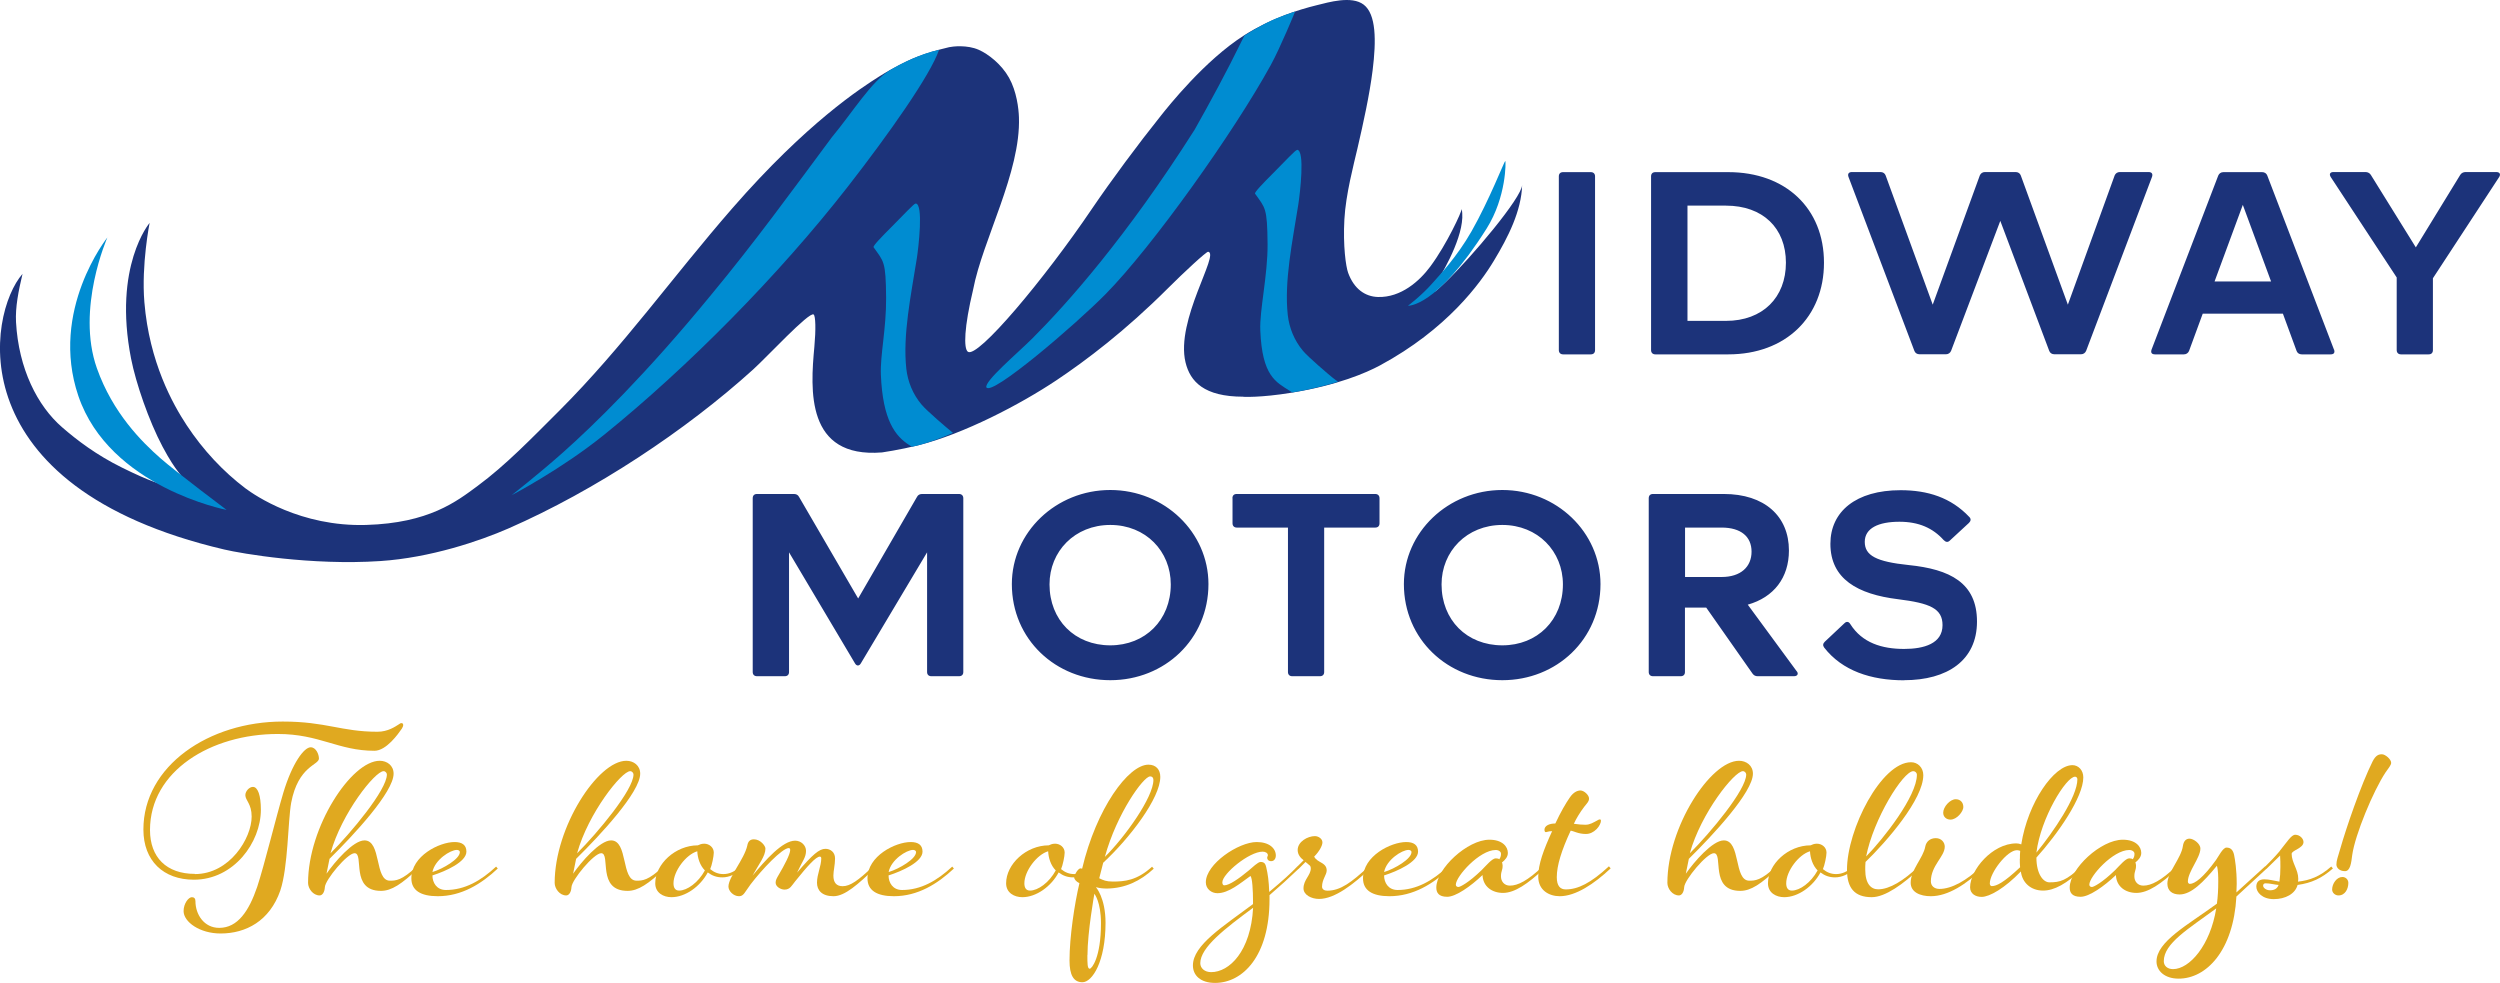 <?xml version="1.0" encoding="UTF-8"?><svg id="uuid-e58bb369-ad91-449a-a68e-cb0ed18a39bb" xmlns="http://www.w3.org/2000/svg" width="257.5" height="101.24" viewBox="0 0 257.5 101.24"><defs><style>.uuid-0dcf17f4-45a7-4d17-a13c-3314cd5369bd{fill:#1c337a;}.uuid-e43f6d4a-3c4c-416f-9283-44fd82d3dcc4{fill:#008cd1;}.uuid-69835c54-5ade-4288-80e1-18fc8546f1f9{fill:#e0a920;}</style></defs><path class="uuid-0dcf17f4-45a7-4d17-a13c-3314cd5369bd" d="M128.06,40.86c-4.05,0-5.47-1.56-5.95-3.53-1.05-4.35,3.55-11.21,2.33-11.4-.18-.03-2.53,2.15-4.12,3.74-4.43,4.43-8.48,7.47-11.48,9.48-3.77,2.52-9.62,5.56-14.24,6.71-1.98.49-3.75.74-3.75.74-7.88.63-7.38-6.47-6.97-10.89.16-1.74.13-3.19-.08-3.32-.48-.29-4.8,4.38-6.22,5.66-6.94,6.29-16.29,12.48-25.21,16.38-2.95,1.29-8.04,3.02-13.21,3.36-7.08.47-14.28-.77-16.06-1.19C-4.39,50.15-1.28,32.32,2.32,28.21c-.42,1.77-.75,3.43-.67,4.97.27,4.8,2.2,8.62,4.75,10.83,1.53,1.33,3.54,2.86,6.18,4.16,5.72,2.83,5.51,1.76,6.06.97.16-.23-.42-.35-1.9-3.14-1.42-2.68-2.74-6.53-3.24-9.06-1.87-9.55,1.91-13.98,1.91-13.98,0,0-.86,4.3-.54,8.16.51,6.19,2.93,10.51,4.36,12.68,1.69,2.56,3.76,4.77,6.05,6.5.95.71,5.68,3.97,12.43,3.77,6.48-.19,9.32-2.42,11.47-4.01,2.92-2.15,5.58-4.92,8.46-7.79,6.55-6.56,11.6-13.71,17.8-20.83,7.68-8.81,13.26-12.39,15.13-13.57.73-.46,1.44-.85,2.04-1.16,1.05-.54,2.38-1.2,5.15-1.85.36-.08,1.85-.26,3.05.27.97.43,2.33,1.47,3.12,2.88s.99,3.18,1.02,4.07c.2,5.65-3.74,12.62-4.72,17.75-.93,3.89-.99,6.07-.54,6.4.99.73,7.88-7.48,12.77-14.71,2.01-2.96,4.8-6.72,7.1-9.59.73-.92,4.54-5.73,8.6-8.3,2.73-1.73,5.57-2.63,7.45-3.09,1.25-.31,3.61-1.01,4.85-.06,1.29.99,1.3,3.69.92,6.75-.32,2.56-.96,5.45-1.56,8.04-.38,1.64-1.21,4.75-1.35,7.32-.15,2.72.15,4.87.39,5.52.61,1.66,1.75,2.44,3.07,2.48,2.37.07,4.29-1.65,5.39-3.14,1.69-2.27,3.27-5.7,3.23-5.93.48,2.24-1.63,6.03-2.56,7.51-.66,1.53-.31,1.18.91.02,2.57-2.45,7.88-8.72,7.88-10.02-.07,2.69-1.45,5.41-2.92,7.84-1.38,2.29-4.81,7.04-11.73,10.77-1.4.75-4.32,2.03-9.11,2.81-3.23.53-4.98.42-4.98.42"/><path class="uuid-e43f6d4a-3c4c-416f-9283-44fd82d3dcc4" d="M52.69,51.01s5.16-2.69,9.55-6.24c8.57-6.93,17.96-16.4,25.09-25.55,4.23-5.43,8.53-11.53,9.39-14.09-1.88.41-3.86,1.38-5.03,2.08-1.95,1.18-3.85,4.33-6.02,6.94-4.12,5.55-7.97,10.85-12.4,16.19-6.75,8.24-12.12,13.45-15.28,16.26-2.65,2.35-5.3,4.41-5.3,4.41M101.6,39.9c.54.94,9.22-6.5,12.28-9.61,4.8-4.87,13.2-16.65,17.01-23.59.98-1.78,2.51-5.51,2.51-5.51,0,0-1.6.49-2.89,1.14-1.29.65-2.33,1.33-2.33,1.33,0,0-.27.53-.34.67-1.45,2.97-3.15,6.12-4.8,9.04-7.03,11.07-13.13,17.91-16.71,21.49-1.57,1.56-4.98,4.43-4.73,5.05M94.3,20.97c-.16-.01-1.23,1.16-2.44,2.37-1.04,1.04-1.98,2-1.88,2.13,1.05,1.48,1.26,1.41,1.29,5.2.02,3.23-.62,5.87-.54,7.92.19,4.72,1.5,6.34,2.92,7.25.09.06.27.17.27.17,0,0,.54-.06,1.97-.54,1.42-.48,2.27-.89,2.27-.89,0,0-.12-.09-.18-.14-.38-.3-2.53-2.13-3.06-2.77-.91-1.08-1.42-2.37-1.57-3.69-.38-3.48.48-7.56,1.08-11.35.18-1.14.7-5.61-.11-5.67"/><path class="uuid-e43f6d4a-3c4c-416f-9283-44fd82d3dcc4" d="M11.06,24.46s-3.25,7.34-1.08,13.47c1.63,4.6,4.62,7.58,6.56,9.28,1.59,1.4,6.8,5.31,6.8,5.31,0,0-12.07-2.32-15.27-11.74-3-8.82,2.99-16.32,2.99-16.32"/><path class="uuid-e43f6d4a-3c4c-416f-9283-44fd82d3dcc4" d="M133.59,15.45c-.16-.01-1.23,1.16-2.44,2.37-1.04,1.04-1.97,2-1.88,2.13,1.05,1.48,1.26,1.41,1.29,5.2.02,3.23-.84,6.83-.75,8.88.19,4.73,1.62,5.32,3.04,6.23.09.06.25.16.25.16,0,0,.64-.08,2.19-.43s2.52-.67,2.52-.67c0,0-.48-.36-.54-.41-.38-.3-2.53-2.13-3.06-2.77-.91-1.08-1.42-2.38-1.57-3.69-.38-3.48.48-7.56,1.08-11.35.18-1.14.71-5.61-.11-5.67"/><path class="uuid-e43f6d4a-3c4c-416f-9283-44fd82d3dcc4" d="M155.04,16.58c-.09.02-1.65,4.04-3.47,7.24-1.51,2.66-3.37,4.59-3.96,5.27-1.19,1.37-2.59,2.4-2.59,2.4,0,0,2.94.22,8.09-7.93,2.08-3.3,1.99-6.98,1.94-6.97"/><path class="uuid-0dcf17f4-45a7-4d17-a13c-3314cd5369bd" d="M161,36.5h2.85c.28,0,.44-.16.44-.44v-17.9c0-.27-.17-.43-.44-.43h-2.85c-.28,0-.44.16-.44.43v17.9c0,.27.17.44.44.44M170.06,18.16v17.9c0,.27.17.44.44.44h7.51c5.93,0,9.86-3.86,9.86-9.44s-3.93-9.33-9.86-9.33h-7.51c-.28,0-.44.16-.44.43M173.81,33.04v-11.86h3.96c3.8,0,6.18,2.31,6.18,5.88s-2.38,5.99-6.18,5.99h-3.96ZM212.99,31.38l-4.85-13.31c-.08-.22-.28-.35-.53-.35h-3.16c-.25,0-.44.14-.53.35l-4.85,13.31-4.85-13.31c-.08-.22-.28-.35-.53-.35h-2.94c-.3,0-.47.16-.36.49l6.79,17.93c.08.22.28.35.53.35h2.72c.25,0,.44-.14.53-.35l5.07-13.39,5.04,13.39c.08.22.28.35.53.35h2.74c.25,0,.44-.14.53-.35l6.79-17.93c.11-.33-.06-.49-.36-.49h-2.96c-.25,0-.44.14-.53.35l-4.82,13.31h0ZM240.4,36.01l-6.87-17.93c-.08-.22-.28-.35-.53-.35h-3.99c-.25,0-.44.14-.53.35l-6.87,17.93c-.11.33.03.49.36.49h2.97c.25,0,.44-.14.53-.35l1.41-3.84h8.26l1.41,3.84c.08.22.28.35.53.35h2.97c.33,0,.47-.16.36-.49M231.01,21.1l2.91,7.89h-5.82l2.91-7.89ZM253.4,18.02l-4.57,7.46-4.63-7.46c-.11-.19-.33-.3-.55-.3h-3.3c-.36,0-.47.22-.28.52l6.79,10.34v7.48c0,.27.17.44.44.44h2.85c.28,0,.44-.16.44-.44v-7.4l6.82-10.42c.19-.3.06-.52-.3-.52h-3.16c-.22,0-.44.11-.55.3"/><path class="uuid-0dcf17f4-45a7-4d17-a13c-3314cd5369bd" d="M88.4,61.66l-6.1-10.48c-.11-.22-.31-.3-.53-.3h-3.8c-.28,0-.44.16-.44.44v17.9c0,.27.17.43.44.43h2.86c.28,0,.44-.16.44-.43v-12.33l6.79,11.43c.17.3.44.3.61,0l6.82-11.43v12.33c0,.27.17.43.44.43h2.85c.28,0,.44-.16.44-.43v-17.9c0-.27-.17-.44-.44-.44h-3.8c-.22,0-.42.08-.53.3l-6.07,10.48h.02ZM114.36,70.06c5.6,0,10.11-4.22,10.11-9.9,0-5.33-4.52-9.69-10.11-9.69s-10.14,4.35-10.14,9.69c0,5.69,4.52,9.9,10.14,9.9M114.36,66.47c-3.66,0-6.26-2.61-6.26-6.28,0-3.4,2.6-6.12,6.26-6.12s6.23,2.72,6.23,6.12c0,3.67-2.63,6.28-6.23,6.28M126.95,51.32v2.58c0,.27.17.44.44.44h5.27v14.88c0,.27.17.43.44.43h2.85c.28,0,.44-.16.44-.43v-14.88h5.26c.28,0,.44-.16.44-.44v-2.58c0-.27-.17-.44-.44-.44h-14.27c-.28,0-.44.16-.44.44M154.74,70.06c5.6,0,10.11-4.22,10.11-9.9,0-5.33-4.52-9.69-10.11-9.69s-10.14,4.35-10.14,9.69c0,5.69,4.52,9.9,10.14,9.9M154.74,66.47c-3.66,0-6.26-2.61-6.26-6.28,0-3.4,2.6-6.12,6.26-6.12s6.24,2.72,6.24,6.12c0,3.67-2.63,6.28-6.24,6.28M185.06,69.14l-5.04-6.86c2.69-.76,4.24-2.78,4.24-5.58,0-3.54-2.52-5.82-6.71-5.82h-7.29c-.28,0-.44.16-.44.44v17.9c0,.27.17.43.44.43h2.85c.28,0,.44-.16.44-.43v-6.64h2.19l4.77,6.8c.14.19.3.27.53.27h3.74c.36,0,.5-.25.28-.52M177.33,54.34c1.97,0,3.08.92,3.08,2.48s-1.11,2.61-3.08,2.61h-3.77v-5.09h3.77ZM196.12,70.06c4.46,0,7.51-2.04,7.51-6.04s-2.8-5.39-7.04-5.82c-3.35-.35-4.52-.98-4.52-2.39s1.41-2.07,3.57-2.07c2,0,3.44.65,4.55,1.88.22.22.42.27.64.06l1.97-1.82c.19-.19.25-.41.03-.62-1.88-1.99-4.27-2.75-7.07-2.75-4.6,0-7.23,2.2-7.23,5.52,0,3.62,2.8,5.2,6.98,5.71,3.27.41,4.57.95,4.57,2.67,0,1.9-1.91,2.45-3.96,2.45-2.27,0-4.32-.62-5.54-2.56-.16-.27-.39-.3-.61-.08l-2.02,1.9c-.19.19-.22.38-.06.6,1.86,2.39,4.82,3.37,8.23,3.37"/><path class="uuid-69835c54-5ade-4288-80e1-18fc8546f1f9" d="M20.07,90.03c3.6,0,5.85-3.71,5.85-5.92,0-1.33-.65-1.67-.65-2.21,0-.41.41-.85.78-.85.51,0,.82.88.82,2.35,0,3.37-2.79,7.21-6.9,7.21-3.13,0-5.2-1.94-5.2-5.17,0-6.56,6.77-11.12,14.35-11.12,4.49,0,6.02,1.05,9.76,1.05,1.09,0,1.84-.54,2.18-.75.1-.07.2-.14.27-.14.14,0,.2.07.2.2,0,.1-.07.27-.14.37-.37.54-1.6,2.28-2.82,2.28-3.74,0-5.64-1.73-9.96-1.73-6.87,0-13.16,3.81-13.16,9.89,0,2.82,1.7,4.52,4.62,4.52v.02ZM22.72,96.15c-2.14,0-3.81-1.19-3.81-2.31,0-.78.51-1.43.85-1.43.24,0,.37.14.37.41,0,1.36.88,2.75,2.45,2.75,1.9,0,3.06-1.73,3.91-4.22.75-2.28,1.94-7.17,2.69-9.69.92-3.06,2.14-4.69,2.82-4.69.54,0,.85.71.85,1.16,0,.68-2.14.75-2.86,4.56-.34,1.9-.31,6.63-1.12,9.04-1.09,3.13-3.54,4.42-6.15,4.42Z"/><path class="uuid-69835c54-5ade-4288-80e1-18fc8546f1f9" d="M43.08,89.45c-1.7,1.6-2.75,2.31-3.84,2.31-3.2,0-1.7-3.88-2.72-3.88-.75,0-3.03,2.75-3.06,3.5-.03.54-.27.85-.54.85-.68,0-1.19-.71-1.19-1.29,0-5.75,4.45-12.58,7.38-12.58.75,0,1.43.48,1.43,1.33,0,1.9-4.11,6.32-6.6,8.77l-.31,1.53c.85-1.22,2.75-3.43,3.91-3.43,1.77,0,1.02,4.15,2.62,4.15.58,0,1.22,0,2.75-1.46,0,0,.17.2.17.2ZM34.04,87.89c2.11-2.11,5.81-6.53,5.81-8.12,0-.14-.14-.34-.34-.34-.88,0-4.32,4.32-5.47,8.46Z"/><path class="uuid-69835c54-5ade-4288-80e1-18fc8546f1f9" d="M51.28,89.45c-1.7,1.6-3.74,2.86-6.19,2.86-1.77,0-2.72-.61-2.72-1.84,0-2.31,2.89-3.74,4.45-3.74.78,0,1.22.31,1.22.99,0,1.05-2.11,2.01-3.5,2.45,0,.75.44,1.5,1.39,1.5,1.94,0,3.6-.95,5.17-2.41l.17.2h.01ZM47.37,87.78c0-.14-.14-.24-.31-.24-.68,0-2.28,1.02-2.52,2.28,1.12-.34,2.82-1.36,2.82-2.04h.01Z"/><path class="uuid-69835c54-5ade-4288-80e1-18fc8546f1f9" d="M68.48,89.45c-1.7,1.6-2.75,2.31-3.84,2.31-3.2,0-1.7-3.88-2.72-3.88-.75,0-3.03,2.75-3.06,3.5-.03.54-.27.85-.54.85-.68,0-1.19-.71-1.19-1.29,0-5.75,4.45-12.58,7.38-12.58.75,0,1.43.48,1.43,1.33,0,1.9-4.11,6.32-6.6,8.77l-.31,1.53c.85-1.22,2.75-3.43,3.91-3.43,1.77,0,1.02,4.15,2.62,4.15.58,0,1.22,0,2.75-1.46,0,0,.17.2.17.2ZM59.44,87.89c2.11-2.11,5.81-6.53,5.81-8.12,0-.14-.14-.34-.34-.34-.88,0-4.32,4.32-5.47,8.46Z"/><path class="uuid-69835c54-5ade-4288-80e1-18fc8546f1f9" d="M76.37,89.45c-.51.58-1.26.92-1.97.92-.58,0-1.05-.17-1.5-.51-.78,1.46-2.31,2.55-3.74,2.55-.82,0-1.67-.44-1.67-1.43,0-1.97,2.07-3.91,4.39-3.91.17-.07.34-.17.65-.17.51,0,.99.37.99.92,0,.37-.2,1.33-.37,1.7.41.34.85.51,1.36.51.61,0,1.22-.27,1.7-.78l.17.2h0ZM72.6,89.65c-.51-.51-.75-1.29-.78-1.97-1.16.34-2.45,2.04-2.45,3.3,0,.41.14.75.58.75.82,0,1.97-.82,2.65-2.07h0Z"/><path class="uuid-69835c54-5ade-4288-80e1-18fc8546f1f9" d="M90.1,89.45c-1.7,1.6-3.06,2.86-4.25,2.86s-1.7-.61-1.7-1.39c0-.88.44-1.7.44-2.52,0-.1-.07-.17-.14-.17-.41,0-1.26.95-2.55,2.55-.34.41-.51.85-1.09.85-.41,0-.92-.31-.92-.71,0-.27.1-.44.34-.85.54-.92,1.16-2.07,1.16-2.52,0-.14-.07-.2-.14-.2-.68,0-2.75,2.18-3.94,3.74-.61.82-.71,1.22-1.19,1.22-.58,0-1.09-.54-1.09-.99,0-.99,1.63-2.82,1.94-4.22.07-.41.27-.65.68-.65.68,0,1.19.68,1.19.95,0,.78-.65,1.56-1.33,2.79,1.33-1.6,3.09-3.6,4.39-3.6.61,0,1.12.48,1.12,1.05,0,.68-.37,1.05-.92,2.24,1.6-1.87,2.28-2.45,2.92-2.45.48,0,.99.31.99.99s-.17,1.26-.17,1.77c0,.71.31,1.09.95,1.09.78,0,1.6-.58,3.13-2.04l.17.2h0Z"/><path class="uuid-69835c54-5ade-4288-80e1-18fc8546f1f9" d="M98.26,89.45c-1.7,1.6-3.74,2.86-6.19,2.86-1.77,0-2.72-.61-2.72-1.84,0-2.31,2.89-3.74,4.45-3.74.78,0,1.22.31,1.22.99,0,1.05-2.11,2.01-3.5,2.45,0,.75.44,1.5,1.39,1.5,1.94,0,3.6-.95,5.17-2.41l.17.2h.01ZM94.36,87.78c0-.14-.14-.24-.31-.24-.68,0-2.28,1.02-2.52,2.28,1.12-.34,2.82-1.36,2.82-2.04h0Z"/><path class="uuid-69835c54-5ade-4288-80e1-18fc8546f1f9" d="M112.51,89.45c-.51.58-1.26.92-1.97.92-.58,0-1.05-.17-1.5-.51-.78,1.46-2.31,2.55-3.74,2.55-.82,0-1.67-.44-1.67-1.43,0-1.97,2.07-3.91,4.39-3.91.17-.07.34-.17.65-.17.51,0,.99.37.99.92,0,.37-.2,1.33-.37,1.7.41.34.85.51,1.36.51.61,0,1.22-.27,1.7-.78l.17.2h0ZM108.74,89.65c-.51-.51-.75-1.29-.78-1.97-1.16.34-2.45,2.04-2.45,3.3,0,.41.14.75.58.75.82,0,1.97-.82,2.65-2.07h0Z"/><path class="uuid-69835c54-5ade-4288-80e1-18fc8546f1f9" d="M118.83,89.48c-1.39,1.29-2.96,2.01-4.79,2.04-.41,0-.75-.03-1.16-.14,0,0,.99,1.09.99,3.67,0,3.98-1.36,6.12-2.38,6.12-.92,0-1.33-.75-1.33-2.24,0-2.41.51-5.81,1.02-7.96-.34-.17-.54-.41-.54-.61,0-.24.41-.92.65-.92.03,0,.1.03.17.03,1.46-6.19,4.76-10.71,6.83-10.71.78,0,1.22.51,1.22,1.26,0,2.18-3.13,6.29-5.88,8.84l-.41,1.6c.41.2.71.34,1.39.34,1.22,0,2.48-.1,4.05-1.53l.17.2h0ZM112,98.39c0,.85,0,1.39.24,1.39.2,0,1.16-1.12,1.16-4.69,0-2.21-.68-3.03-.68-3.03,0,0-.71,3.94-.71,6.32h-.01ZM113.8,88.26c2.07-2.04,5-6.15,5-7.92,0-.17-.07-.37-.34-.37-.68,0-3.43,3.81-4.66,8.29Z"/><path class="uuid-69835c54-5ade-4288-80e1-18fc8546f1f9" d="M133.79,89.45c-.99.95-1.97,1.84-3.03,2.75v.41c0,5.92-2.79,8.63-5.61,8.63-1.5,0-2.28-.78-2.28-1.8,0-2.11,3.16-4.04,6.19-6.32v-.31c0-1.02-.07-2.45-.27-2.58-1.05.75-2.24,1.77-3.4,1.77-.61,0-1.19-.44-1.19-1.12,0-1.9,3.37-4.15,5.24-4.15,1.29,0,1.97.65,1.97,1.39,0,.31-.17.58-.48.58-.27,0-.41-.17-.41-.34,0-.14.07-.17.07-.27,0-.24-.27-.37-.54-.37-1.39,0-4.15,2.28-4.15,3.16,0,.1.03.31.2.31.51,0,1.5-.68,2.52-1.53.37-.31.95-.88,1.22-.88.44,0,.51.27.58.54.17.71.27,1.43.31,2.55,1.46-1.22,2.24-1.94,2.89-2.62l.17.2ZM129.07,93.5c-2.89,2.14-5.44,4.08-5.44,5.71,0,.51.44.92,1.12.92,1.87,0,4.08-2.14,4.32-6.63Z"/><path class="uuid-69835c54-5ade-4288-80e1-18fc8546f1f9" d="M134.27,88.6c-.27-.2-.61-.54-.61-1.05,0-.85,1.02-1.43,1.77-1.43.37,0,.78.27.78.65,0,.34-.34.95-.85,1.46.31.65,1.29.58,1.29,1.43,0,.44-.48.92-.48,1.67,0,.27.24.41.54.41,1.36,0,2.48-.85,4.25-2.48l.17.2c-1.7,1.6-3.64,3.13-5.27,3.13-.78,0-1.6-.41-1.6-1.09,0-.88.75-1.36.75-2.04,0-.34-.14-.31-.54-.68l-.71.71-.17-.2.68-.68h0Z"/><path class="uuid-69835c54-5ade-4288-80e1-18fc8546f1f9" d="M149.3,89.45c-1.7,1.6-3.74,2.86-6.19,2.86-1.77,0-2.72-.61-2.72-1.84,0-2.31,2.89-3.74,4.45-3.74.78,0,1.22.31,1.22.99,0,1.05-2.11,2.01-3.5,2.45,0,.75.44,1.5,1.39,1.5,1.94,0,3.6-.95,5.17-2.41l.17.2h.01ZM145.39,87.78c0-.14-.14-.24-.31-.24-.68,0-2.28,1.02-2.52,2.28,1.12-.34,2.82-1.36,2.82-2.04h0Z"/><path class="uuid-69835c54-5ade-4288-80e1-18fc8546f1f9" d="M159.06,89.45c-1.7,1.6-3.06,2.52-4.25,2.52-1.12,0-2.07-.65-2.11-1.84-1.22,1.16-2.75,2.24-3.64,2.24s-1.12-.44-1.12-.95c0-1.94,3.2-4.93,5.47-4.93,1.33,0,1.9.71,1.9,1.36,0,.41-.27.71-.61.99.03.03.07.17.07.31,0,.54-.17.54-.17,1.12,0,.51.34.95.92.95.82,0,1.83-.51,3.37-1.97,0,0,.17.2.17.2ZM154.43,88.5c.17-.24.17-.44.17-.58,0-.17-.2-.37-.54-.37-1.67,0-4.11,2.72-4.11,3.57,0,.14.1.24.27.24s1.05-.44,2.38-1.73c.48-.48,1.09-1.22,1.46-1.22.14,0,.31.03.37.1h0Z"/><path class="uuid-69835c54-5ade-4288-80e1-18fc8546f1f9" d="M165.89,89.45c-1.7,1.6-3.6,2.86-5.24,2.86-1.09,0-2.21-.61-2.21-2.01,0-1.29.54-2.75,1.43-4.69-.41,0-.51.1-.65.1-.07,0-.14-.07-.14-.24,0-.41.48-.65,1.12-.65.54-1.16,1.09-2.11,1.5-2.69.37-.54.78-.71,1.09-.71.37,0,.88.48.88.82,0,.31-.14.41-.51.88-.41.54-.85,1.26-1.05,1.73.44.07.88.1,1.19.1.48,0,.82-.24,1.16-.41.14-.07.2-.14.34-.14.07,0,.1.07.1.14,0,.2-.17.58-.44.85-.34.34-.71.51-1.12.51-.78,0-1.26-.31-1.56-.34-.95,2.04-1.43,3.6-1.43,4.79,0,.92.37,1.26.92,1.26,1.26,0,2.58-.65,4.45-2.38l.17.2v.02Z"/><path class="uuid-69835c54-5ade-4288-80e1-18fc8546f1f9" d="M183.09,89.45c-1.7,1.6-2.75,2.31-3.84,2.31-3.2,0-1.7-3.88-2.72-3.88-.75,0-3.03,2.75-3.06,3.5-.03.54-.27.85-.54.85-.68,0-1.19-.71-1.19-1.29,0-5.75,4.45-12.58,7.38-12.58.75,0,1.43.48,1.43,1.33,0,1.9-4.11,6.32-6.6,8.77l-.31,1.53c.85-1.22,2.75-3.43,3.91-3.43,1.77,0,1.02,4.15,2.62,4.15.58,0,1.22,0,2.75-1.46,0,0,.17.2.17.2ZM174.05,87.89c2.11-2.11,5.81-6.53,5.81-8.12,0-.14-.14-.34-.34-.34-.88,0-4.32,4.32-5.47,8.46Z"/><path class="uuid-69835c54-5ade-4288-80e1-18fc8546f1f9" d="M190.98,89.45c-.51.58-1.26.92-1.97.92-.58,0-1.05-.17-1.5-.51-.78,1.46-2.31,2.55-3.74,2.55-.82,0-1.67-.44-1.67-1.43,0-1.97,2.07-3.91,4.39-3.91.17-.07.34-.17.65-.17.51,0,.99.37.99.92,0,.37-.2,1.33-.37,1.7.41.34.85.51,1.36.51.61,0,1.22-.27,1.7-.78l.17.2h0ZM187.21,89.65c-.51-.51-.75-1.29-.78-1.97-1.16.34-2.45,2.04-2.45,3.3,0,.41.14.75.58.75.82,0,1.97-.82,2.65-2.07h0Z"/><path class="uuid-69835c54-5ade-4288-80e1-18fc8546f1f9" d="M197.75,89.45c-1.7,1.6-3.57,2.96-4.96,2.96-1.77,0-2.55-.95-2.55-2.82,0-4.18,3.54-11.08,6.6-11.08.68,0,1.26.54,1.26,1.33,0,2.48-3.74,6.8-5.95,8.94-.03.2-.03.61-.03.78,0,1.5.61,2.04,1.33,2.04,1.16,0,2.62-.88,4.15-2.35l.17.2h-.02ZM192.2,88.23c1.8-1.84,5.24-6.22,5.24-8.43,0-.2-.17-.37-.37-.37-1.05,0-4.11,4.93-4.86,8.8h-.01Z"/><path class="uuid-69835c54-5ade-4288-80e1-18fc8546f1f9" d="M204.24,89.45c-1.7,1.6-3.57,2.86-5.37,2.86-1.09,0-2.07-.41-2.07-1.39,0-1.33,1.29-2.55,1.5-3.71.1-.54.51-.88,1.09-.88s.92.44.92.88c0,1.02-1.43,1.94-1.43,3.57,0,.48.37.78.88.78,1.26,0,2.79-.85,4.32-2.31l.17.2h-.01ZM202.23,83.09c0,.51-.68,1.33-1.33,1.33-.41,0-.75-.27-.75-.71,0-.61.71-1.39,1.29-1.39.48,0,.78.34.78.78h.01Z"/><path class="uuid-69835c54-5ade-4288-80e1-18fc8546f1f9" d="M214.54,89.45c-1.7,1.6-2.96,2.28-4.11,2.28-1.22,0-2.14-.78-2.28-1.97-1.67,1.73-3.23,2.62-4.04,2.62-.65,0-1.19-.34-1.19-.99,0-1.77,2.28-4.52,4.76-4.52.14,0,.34.03.51.1.68-4.32,3.37-8.16,5.27-8.16.61,0,1.12.51,1.12,1.26,0,2.04-2.62,5.81-4.83,8.26,0,1.7.71,2.55,1.33,2.55,1.12,0,1.73-.17,3.3-1.63l.17.2h0ZM208.05,88.46c0-.24,0-.54.03-.82,0,0-.17-.07-.34-.07-.99,0-2.79,2.31-2.79,3.43,0,.17.1.27.2.27.48,0,1.22-.34,2.92-1.94-.03-.27-.03-.61-.03-.88h0ZM209.75,87.82c1.73-2.11,4.22-5.75,4.22-7.55,0-.2-.14-.27-.24-.27-.92,0-3.54,4.25-3.98,7.82Z"/><path class="uuid-69835c54-5ade-4288-80e1-18fc8546f1f9" d="M224.3,89.45c-1.7,1.6-3.06,2.52-4.25,2.52-1.12,0-2.07-.65-2.11-1.84-1.22,1.16-2.75,2.24-3.64,2.24s-1.12-.44-1.12-.95c0-1.94,3.2-4.93,5.47-4.93,1.33,0,1.9.71,1.9,1.36,0,.41-.27.71-.61.99.03.03.07.17.07.31,0,.54-.17.54-.17,1.12,0,.51.34.95.92.95.82,0,1.83-.51,3.37-1.97,0,0,.17.2.17.2ZM219.68,88.5c.17-.24.17-.44.17-.58,0-.17-.2-.37-.54-.37-1.67,0-4.11,2.72-4.11,3.57,0,.14.1.24.27.24s1.05-.44,2.38-1.73c.48-.48,1.09-1.22,1.46-1.22.14,0,.31.03.37.1h0Z"/><path class="uuid-69835c54-5ade-4288-80e1-18fc8546f1f9" d="M233.48,89.45l-3.13,2.89c-.31,5.58-3.09,8.46-5.95,8.46-1.46,0-2.28-.82-2.28-1.77,0-2.04,3.2-3.74,6.22-5.95.1-.68.14-1.5.14-2.28,0-.44,0-1.16-.14-1.63-1.39,1.7-2.65,2.96-3.84,2.96-.75,0-1.26-.37-1.26-1.12,0-1.16,1.43-2.62,1.6-3.88.07-.48.31-.75.68-.75.41,0,1.12.51,1.12,1.02,0,.95-1.29,2.38-1.29,3.4,0,.14.1.24.2.24.51,0,1.39-.65,2.69-2.45.27-.37.71-1.29,1.09-1.29.48,0,.68.31.78.75.1.51.27,1.5.27,2.99,0,.2-.03.65-.03.88l2.96-2.69.17.2v.02ZM228.28,93.56c-2.86,2.11-5.41,3.6-5.41,5.44,0,.51.41.82.95.82,1.7,0,3.84-2.45,4.45-6.25h.01Z"/><path class="uuid-69835c54-5ade-4288-80e1-18fc8546f1f9" d="M234.81,87.65c.75-.92,1.19-1.67,1.6-1.67.48,0,.85.41.85.75,0,.65-1.22.85-1.22,1.22,0,.88.68,1.63.68,2.55,0,.1,0,.14-.03.31,1.22-.14,2.24-.51,3.43-1.56l.17.2c-1.16,1.02-2.21,1.5-3.64,1.7-.24.92-1.26,1.46-2.45,1.46s-1.8-.71-1.8-1.29c0-.44.24-.75.82-.75.51,0,.95.14,1.56.24.07-.51.1-.95.1-1.5,0-.41,0-.71-.03-1.19l-1.39,1.36-.17-.2c.58-.58.99-.99,1.53-1.63h-.01ZM234.7,91.15c-.44-.03-.88-.17-1.36-.17-.14,0-.24.1-.24.24,0,.24.34.48.71.48.44,0,.75-.17.88-.54h0Z"/><path class="uuid-69835c54-5ade-4288-80e1-18fc8546f1f9" d="M241.27,90.33c.34,0,.61.27.61.61,0,.58-.31,1.29-1.02,1.29-.34,0-.65-.27-.65-.61,0-.61.48-1.29,1.05-1.29h0ZM244.39,78.4c.31-.58.58-.71.95-.71.34,0,.95.51.95.88,0,.24-.27.54-.58.99-1.26,1.9-3.13,6.39-3.43,8.5-.1.82-.2,1.67-.75,1.67s-.88-.34-.88-.68c0-.44.17-.82.41-1.67.58-2.04,2.11-6.53,3.33-8.98Z"/></svg>